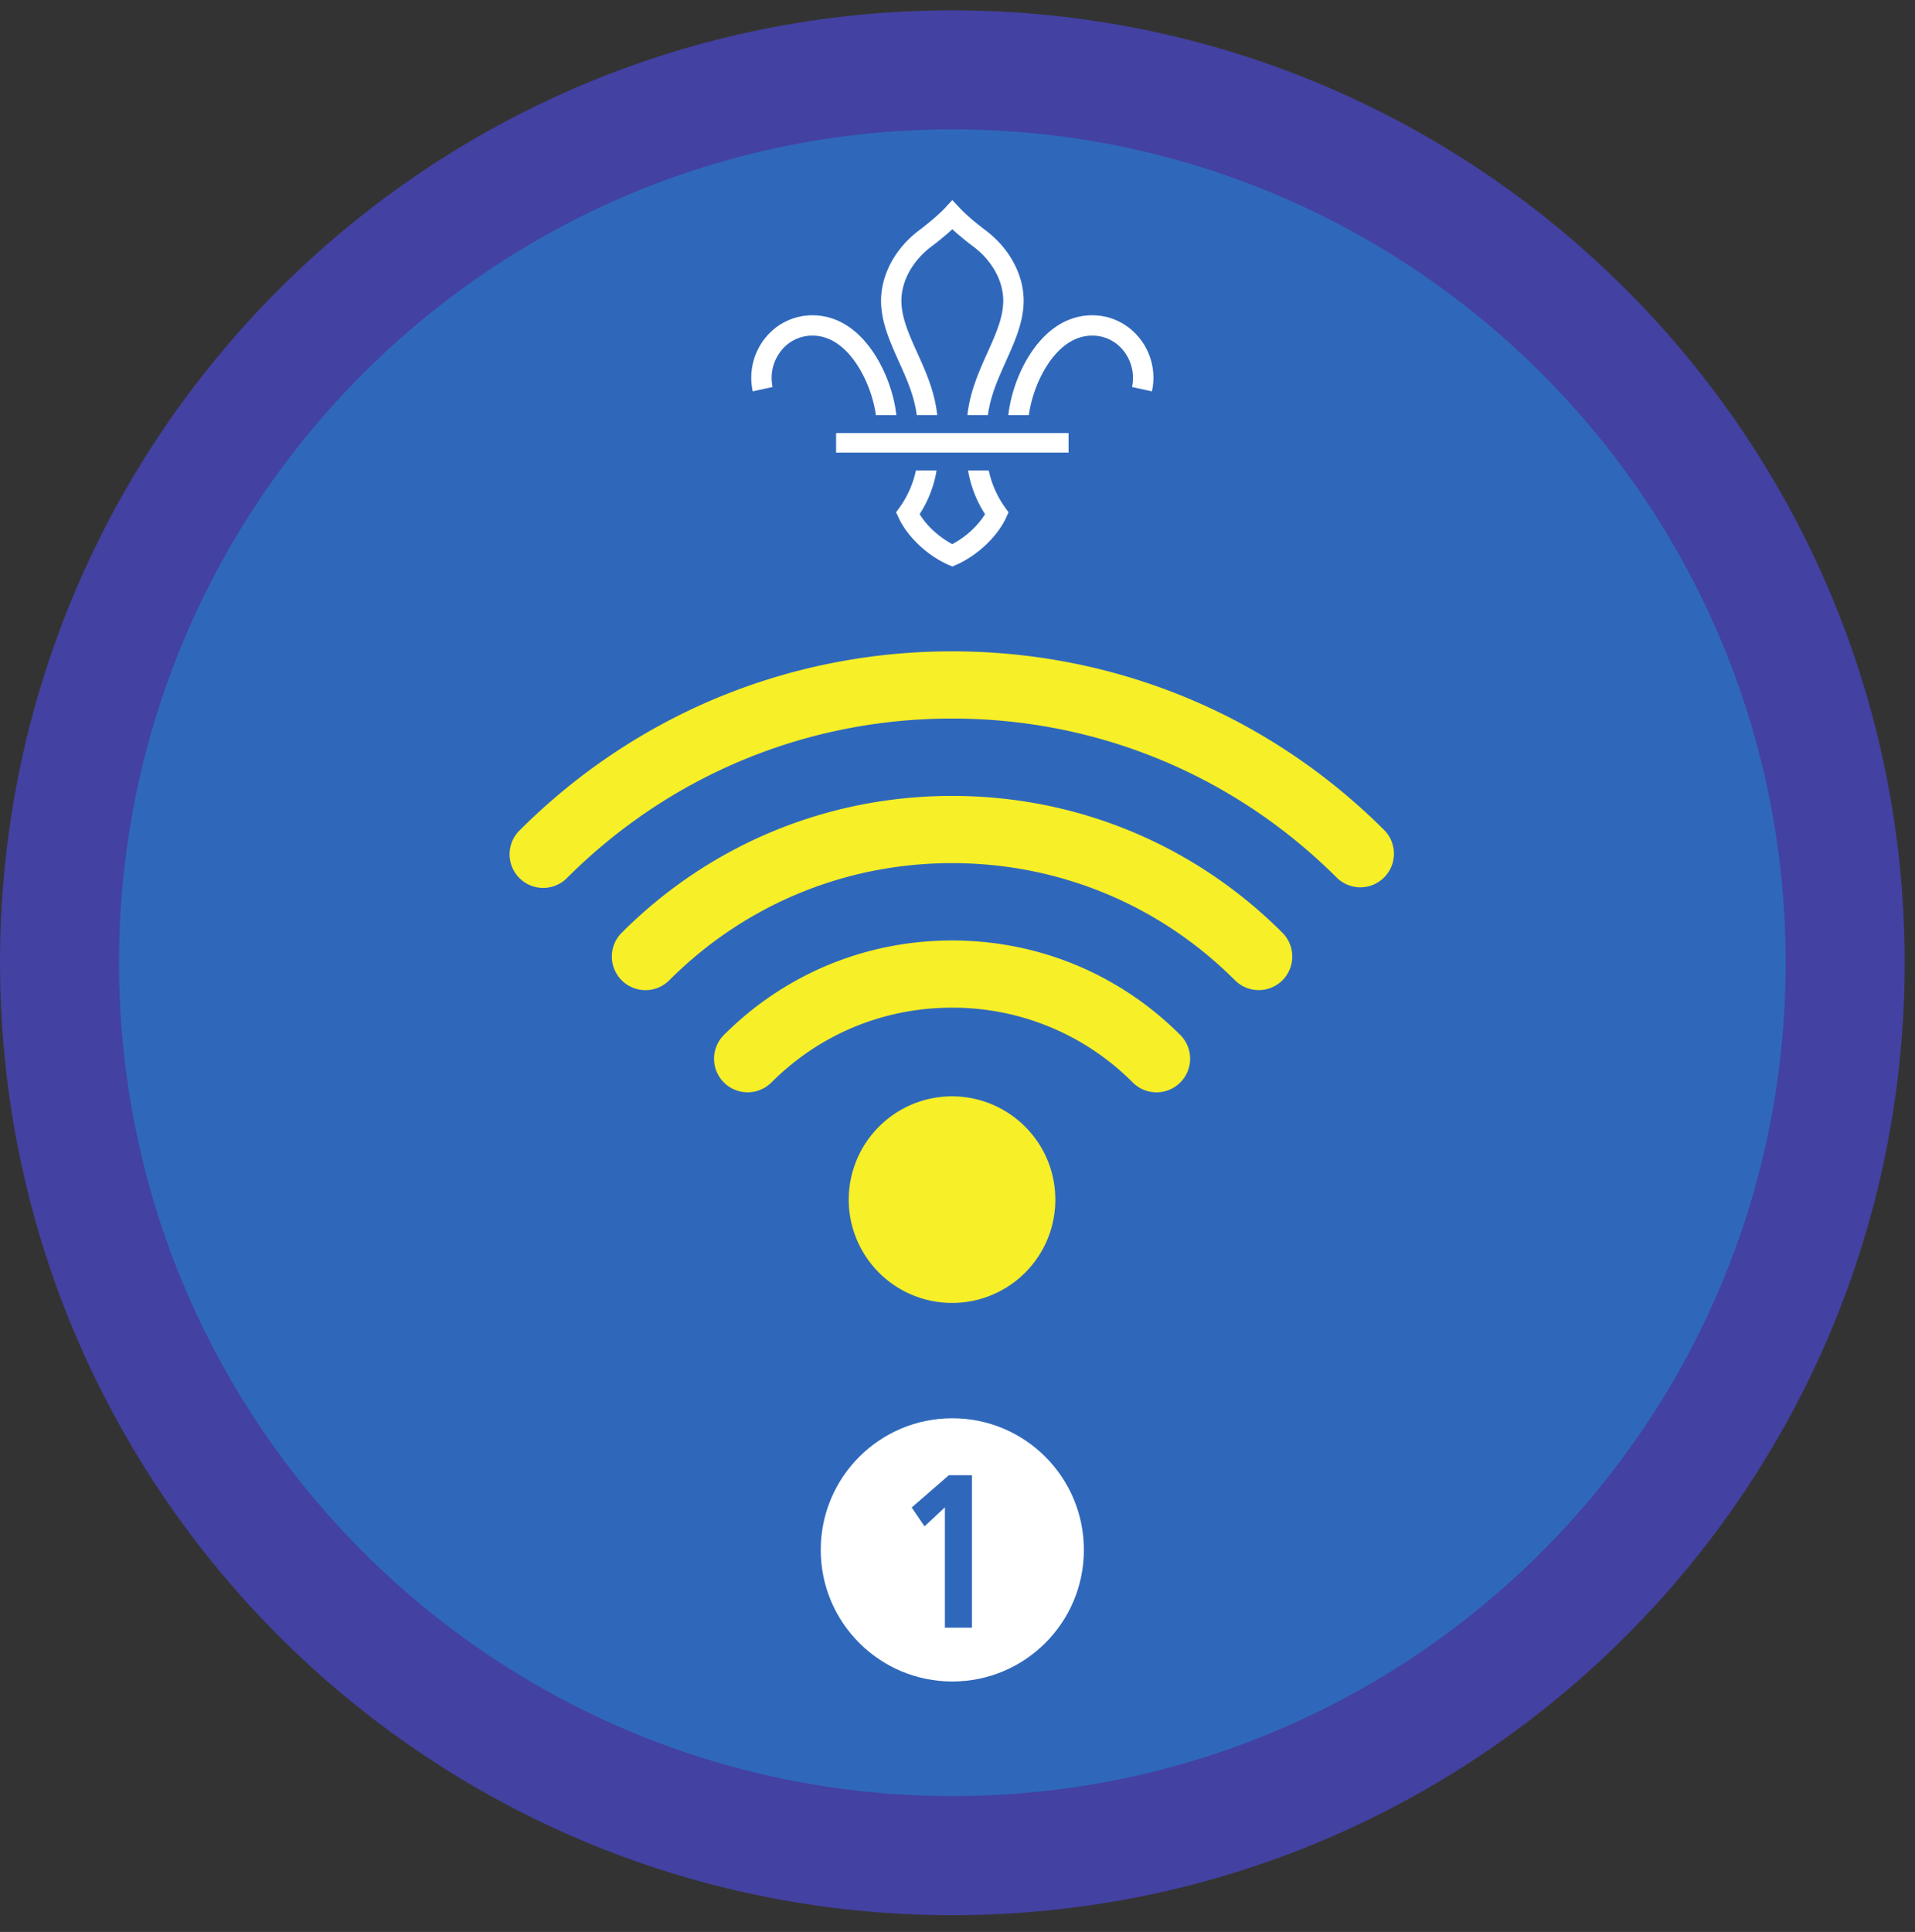 <ns0:svg xmlns:ns0="http://www.w3.org/2000/svg" height="153.333" viewBox="0 0 152 153.333" width="152"><ns0:rect x="0" y="0" width="152" height="153.333" fill="#333333" stroke="none"/><ns0:path d="M75.588.82C33.844.82 0 34.664 0 76.408c0 41.75 33.844 75.595 75.588 75.595 41.75 0 75.595-33.844 75.595-75.595C151.183 34.664 117.339.82 75.588.82" fill="#4341a1" fill-rule="evenodd" /><ns0:path d="M141.735 76.408c0 36.532-29.615 66.141-66.142 66.141-36.53 0-66.145-29.609-66.145-66.141 0-36.525 29.615-66.14 66.145-66.14 36.527 0 66.142 29.615 66.142 66.14" fill="#2f68bb" fill-rule="evenodd" /><ns0:path d="M81.37 101.008a8.202 8.202 0 0 1-11.6 0 8.19 8.19 0 0 1 0-11.59 8.19 8.19 0 0 1 11.594 0c3.204 3.2 3.199 8.391.005 11.59" fill="#f7ef27" /><ns0:path d="M91.797 86.695c-.682 0-1.365-.26-1.885-.781a20.149 20.149 0 0 0-14.344-5.938c-5.417 0-10.51 2.104-14.339 5.938a2.67 2.67 0 0 1-3.77 0 2.664 2.664 0 0 1 0-3.771c4.838-4.839 11.265-7.5 18.11-7.5 6.838 0 13.27 2.661 18.114 7.5a2.667 2.667 0 0 1-1.886 4.552" fill="#f7ef27" /><ns0:path d="M51.23 78.585a2.667 2.667 0 0 1-1.885-4.552C56.348 67.028 65.66 63.17 75.567 63.17c9.905-.005 19.218 3.86 26.224 10.86a2.673 2.673 0 0 1 0 3.775 2.669 2.669 0 0 1-3.77-.006c-5.995-5.994-13.97-9.295-22.454-9.295-8.48 0-16.453 3.301-22.448 9.301a2.668 2.668 0 0 1-1.89.781" fill="#f7ef27" /><ns0:path d="M43.115 70.47a2.666 2.666 0 0 1-1.885-4.552c9.177-9.171 21.368-14.223 34.338-14.223 12.973 0 25.167 5.052 34.339 14.224a2.667 2.667 0 0 1-3.771 3.77c-8.167-8.16-19.021-12.66-30.568-12.66S53.167 61.528 45 69.688a2.65 2.65 0 0 1-1.885.782" fill="#f7ef27" /><ns0:path d="M75.588 112.565c-5.77 0-10.443 4.676-10.443 10.447 0 5.767 4.672 10.443 10.443 10.443 5.772 0 10.443-4.676 10.443-10.443 0-5.77-4.671-10.447-10.443-10.447" fill="#fff" /><ns0:path d="M75 119.632l-1.615 1.51-1.021-1.494 2.948-2.563h1.833v12.099H75v-9.552" fill="#2f68bb" /><ns0:path d="M68.036 28.96c.896 1.365 1.344 2.928 1.485 3.99h1.624c-.135-1.302-.661-3.198-1.754-4.875-1.303-1.995-2.995-3.047-4.896-3.052h-.016a4.788 4.788 0 0 0-3.73 1.792 5.03 5.03 0 0 0-1 4.245l1.574-.344a3.466 3.466 0 0 1 .682-2.885 3.14 3.14 0 0 1 2.474-1.194h.01c1.683 0 2.86 1.266 3.547 2.323M79.776 40.279a7.917 7.917 0 0 1-1.297-2.934h-1.64a9.26 9.26 0 0 0 1.344 3.46c-.552.922-1.547 1.832-2.595 2.379-1.047-.547-2.036-1.457-2.593-2.38a9.065 9.065 0 0 0 1.344-3.459h-1.642a7.83 7.83 0 0 1-1.295 2.934l-.277.38.198.426c.687 1.495 2.265 2.995 3.937 3.735l.328.14h.005l.324-.14c1.671-.74 3.255-2.24 3.943-3.735l.192-.426-.276-.38M83.14 28.96c-.89 1.365-1.337 2.928-1.479 3.99h-1.625c.136-1.302.657-3.198 1.75-4.875 1.302-1.995 3-3.047 4.902-3.052h.01c1.453 0 2.812.656 3.729 1.792a5.012 5.012 0 0 1 1.005 4.245l-1.577-.344a3.467 3.467 0 0 0-.683-2.885 3.132 3.132 0 0 0-2.475-1.194h-.004c-1.688 0-2.865 1.266-3.553 2.323M72.765 32.945h1.626c-.198-1.876-.932-3.505-1.588-4.953-.652-1.443-1.267-2.808-1.256-4.161.016-1.563.906-3.156 2.385-4.266.261-.193.995-.761 1.656-1.37.663.609 1.402 1.177 1.663 1.37 1.478 1.11 2.369 2.703 2.38 4.266.01 1.353-.604 2.718-1.256 4.161-.651 1.448-1.385 3.077-1.589 4.953h1.626c.203-1.547.833-2.937 1.437-4.286.724-1.61 1.406-3.13 1.402-4.844-.022-2.063-1.153-4.136-3.032-5.542-.224-.166-1.375-1.046-2.036-1.761l-.595-.635-.588.635c-.667.715-1.817 1.595-2.036 1.761-1.881 1.406-3.01 3.48-3.032 5.542-.01 1.713.677 3.234 1.396 4.844.61 1.349 1.24 2.74 1.437 4.286M66.364 35.919h18.453v-1.547H66.364z" fill="#fff" /></ns0:svg>